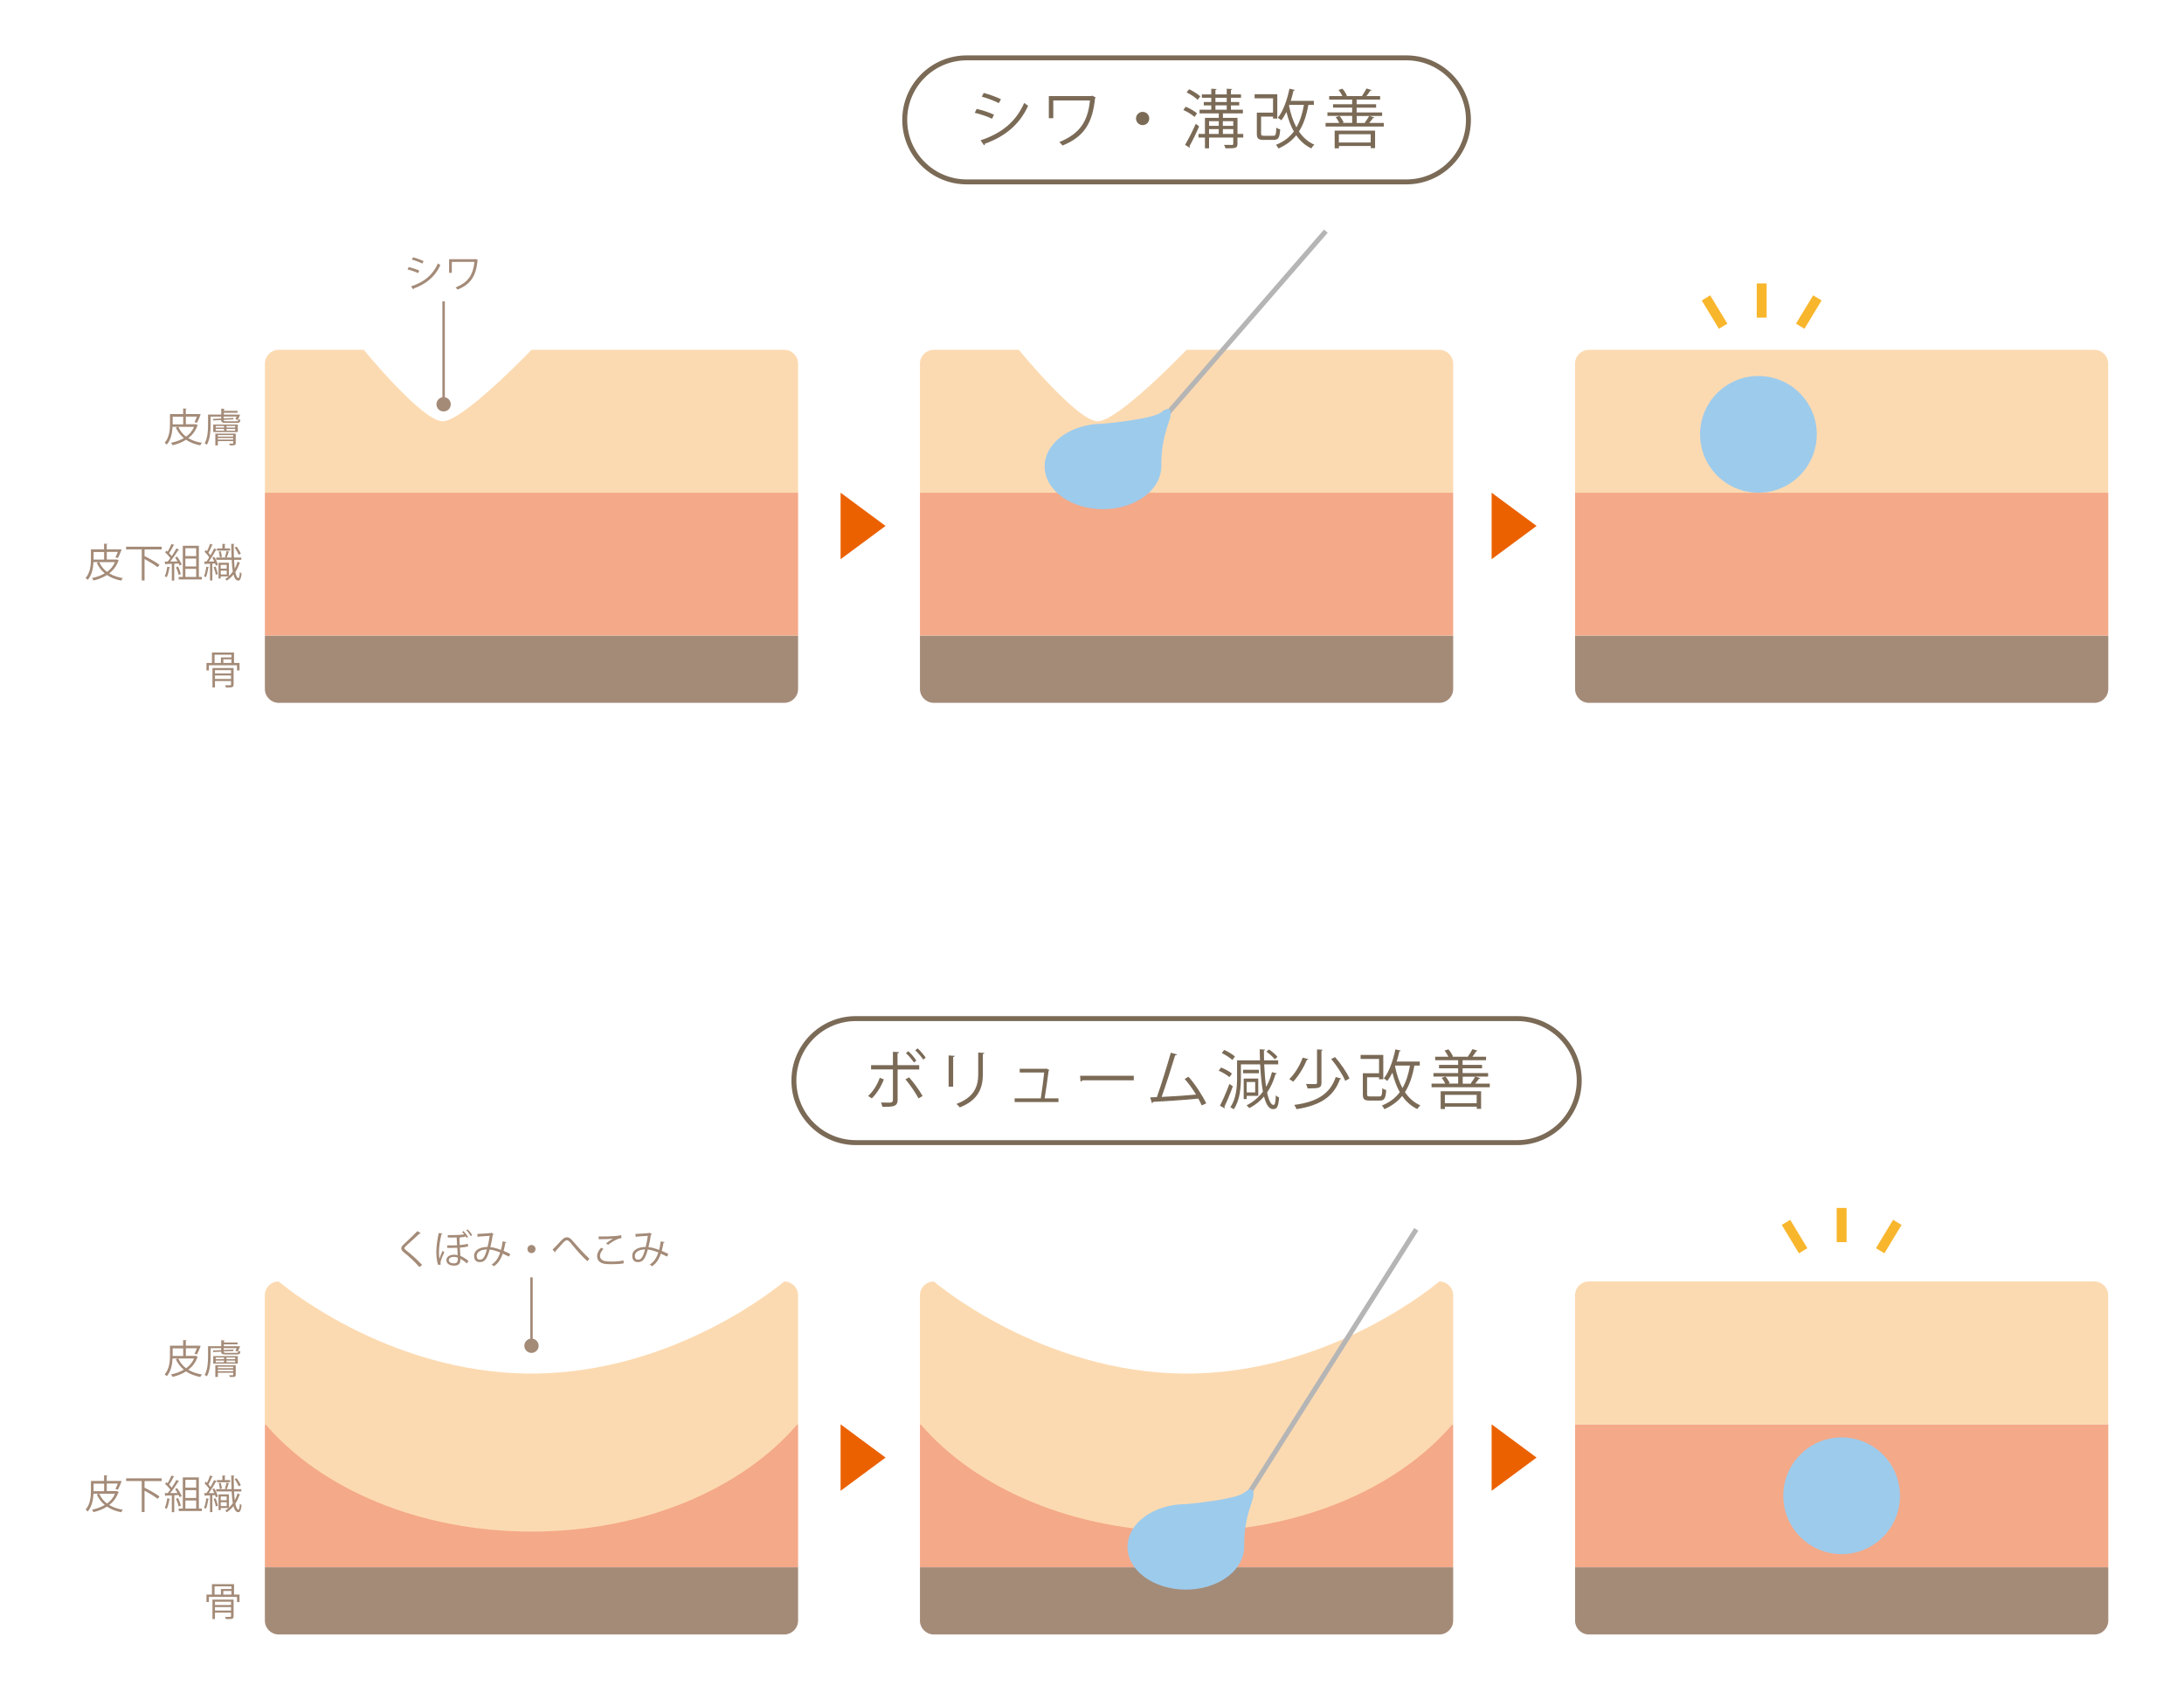 <?xml version="1.0" encoding="utf-8"?>
<!-- Generator: Adobe Illustrator 25.1.0, SVG Export Plug-In . SVG Version: 6.00 Build 0)  -->
<svg version="1.1" id="レイヤー_1" xmlns="http://www.w3.org/2000/svg" xmlns:xlink="http://www.w3.org/1999/xlink" x="0px"
	 y="0px" viewBox="0 0 441.95 342.41" style="enable-background:new 0 0 441.95 342.41;" xml:space="preserve">
<style type="text/css">
	.st0{fill:#A48B78;}
	.st1{fill:#F4A988;}
	.st2{fill:#FCDAB1;}
	.st3{fill:#EB6100;}
	.st4{fill:#9DCBEC;}
	.st5{fill:none;stroke:#B5B5B6;stroke-miterlimit:10;}
	.st6{fill:none;stroke:#F8B62D;stroke-width:2;stroke-miterlimit:10;}
	.st7{fill:none;stroke:#A48B78;stroke-width:0.5;stroke-miterlimit:10;}
	.st8{fill:#7A6A56;}
	.st9{fill:none;stroke:#7A6A56;stroke-miterlimit:10;}
</style>
<g>
	<path class="st0" d="M39.67,85.86l0.38,0.2c-0.02,0.05-0.06,0.08-0.1,0.09c-0.39,1.07-1.03,1.89-1.84,2.52
		c0.77,0.46,1.69,0.78,2.75,0.96c-0.12,0.13-0.26,0.35-0.34,0.5c-1.12-0.22-2.08-0.59-2.87-1.13c-0.81,0.52-1.74,0.88-2.73,1.11
		c-0.06-0.14-0.21-0.38-0.31-0.49c0.94-0.2,1.83-0.51,2.59-0.96c-0.69-0.57-1.23-1.27-1.62-2.13l0.44-0.15h-1.1
		c-0.06,1.17-0.3,2.6-1.17,3.6c-0.09-0.11-0.3-0.3-0.43-0.37c0.97-1.11,1.08-2.68,1.08-3.84v-1.97h2.66v-1.14l0.71,0.05
		c-0.01,0.06-0.06,0.1-0.17,0.11v0.98h2.66l0.34,0.03l-0.02,0.1c-0.21,0.55-0.48,1.22-0.74,1.64l-0.48-0.15
		c0.15-0.28,0.33-0.7,0.48-1.1h-2.23v1.54h1.96L39.67,85.86z M34.94,84.34v1.54h2.13v-1.54H34.94z M36.08,86.39
		c0.35,0.79,0.88,1.46,1.58,1.98c0.69-0.5,1.25-1.15,1.61-1.98H36.08z"/>
	<path class="st0" d="M45.27,84.97c0,0.22,0.01,0.29,0.6,0.29h1.94c0.33,0,0.39-0.05,0.42-0.42c0.11,0.06,0.28,0.1,0.42,0.12
		c-0.05,0.5-0.22,0.63-0.78,0.63h-2.01c-0.9,0-1.1-0.1-1.1-0.58l-1.63,0.08l-0.02-0.31l1.65-0.08v-0.39h-2.14v1.72
		c0,1.16-0.1,2.84-0.75,3.97c-0.1-0.09-0.33-0.22-0.46-0.27c0.62-1.09,0.69-2.61,0.69-3.7V83.9h2.67v-1.21l0.7,0.05
		c-0.01,0.06-0.06,0.1-0.16,0.11v0.3h2.76v0.38H45.3v0.37h2.96l0.31,0.02c-0.01,0.02-0.02,0.06-0.02,0.09
		c-0.12,0.33-0.3,0.73-0.46,0.98l-0.46-0.15c0.08-0.14,0.18-0.34,0.26-0.54h-2.62v0.37l1.96-0.1l0.02,0.3L45.27,84.97z M43.15,87.44
		v-1.53h4.97v1.53H43.15z M47.7,87.75v1.92c0,0.46-0.21,0.47-1.18,0.47c-0.03-0.12-0.1-0.26-0.15-0.37c0.33,0.01,0.61,0.01,0.7,0.01
		c0.09-0.01,0.12-0.03,0.12-0.11v-0.4h-3.1v0.86h-0.52v-2.38H47.7z M43.65,86.2v0.33h1.69V86.2H43.65z M43.65,86.81v0.34h1.69v-0.34
		H43.65z M47.18,88.05h-3.1v0.31h3.1V88.05z M44.08,88.96h3.1v-0.31h-3.1V88.96z M47.59,86.53V86.2h-1.76v0.33H47.59z M47.59,87.15
		v-0.34h-1.76v0.34H47.59z"/>
</g>
<g>
	<path class="st0" d="M23.67,113.23l0.38,0.2c-0.02,0.05-0.06,0.08-0.1,0.09c-0.39,1.07-1.03,1.89-1.84,2.52
		c0.77,0.46,1.69,0.78,2.75,0.96c-0.12,0.13-0.26,0.35-0.34,0.5c-1.12-0.22-2.08-0.59-2.87-1.13c-0.81,0.52-1.74,0.88-2.73,1.11
		c-0.06-0.14-0.21-0.38-0.31-0.49c0.94-0.2,1.83-0.51,2.59-0.96c-0.69-0.57-1.23-1.27-1.62-2.13l0.44-0.15h-1.1
		c-0.06,1.17-0.3,2.6-1.17,3.6c-0.09-0.11-0.3-0.3-0.43-0.37c0.97-1.11,1.08-2.68,1.08-3.84v-1.97h2.66v-1.14l0.71,0.05
		c-0.01,0.06-0.06,0.1-0.17,0.11v0.98h2.66l0.34,0.03l-0.02,0.1c-0.21,0.55-0.48,1.22-0.74,1.64l-0.48-0.15
		c0.15-0.28,0.33-0.7,0.48-1.1h-2.23v1.54h1.96L23.67,113.23z M18.94,111.71v1.54h2.13v-1.54H18.94z M20.08,113.76
		c0.35,0.79,0.88,1.46,1.58,1.98c0.69-0.5,1.25-1.15,1.61-1.98H20.08z"/>
	<path class="st0" d="M32.73,111.2h-3.39l-0.09,0.02v1.39l0.04-0.05c1.02,0.5,2.33,1.24,2.99,1.75l-0.38,0.48
		c-0.58-0.46-1.69-1.14-2.65-1.66v4.34h-0.57v-6.29h-3.16v-0.54h7.2V111.2z"/>
	<path class="st0" d="M36.34,114.46c-0.05-0.13-0.11-0.27-0.18-0.43l-0.9,0.05v3.42h-0.49v-3.4c-0.46,0.02-0.87,0.04-1.2,0.05
		c-0.01,0.06-0.06,0.09-0.11,0.1l-0.14-0.6h0.61c0.18-0.21,0.36-0.45,0.54-0.7c-0.24-0.36-0.68-0.83-1.06-1.17l0.27-0.35
		c0.08,0.06,0.16,0.14,0.24,0.22c0.28-0.47,0.61-1.12,0.79-1.58l0.58,0.25c-0.03,0.05-0.08,0.06-0.17,0.06
		c-0.22,0.46-0.58,1.12-0.9,1.57c0.21,0.21,0.39,0.42,0.53,0.6c0.36-0.54,0.7-1.1,0.95-1.57l0.57,0.27
		c-0.02,0.04-0.09,0.06-0.18,0.06c-0.42,0.69-1.07,1.63-1.65,2.33l1.5-0.02c-0.16-0.27-0.34-0.55-0.51-0.79l0.4-0.19
		c0.38,0.5,0.78,1.17,0.94,1.61L36.34,114.46z M34.43,114.82c-0.02,0.05-0.06,0.08-0.15,0.08c-0.11,0.68-0.3,1.45-0.54,1.92
		c-0.1-0.07-0.28-0.15-0.4-0.21c0.23-0.45,0.41-1.21,0.51-1.94L34.43,114.82z M36.04,114.65c0.24,0.49,0.46,1.12,0.55,1.54
		c-0.1,0.04-0.19,0.07-0.45,0.16c-0.07-0.42-0.29-1.07-0.52-1.56L36.04,114.65z M40.24,116.76h0.61v0.5h-4.69v-0.5h0.83v-6.31h3.25
		V116.76z M39.7,110.95h-2.19v1.59h2.19V110.95z M39.7,114.63v-1.59h-2.19v1.59H39.7z M37.51,115.12v1.64h2.19v-1.64H37.51z"/>
	<path class="st0" d="M42.3,114.82c-0.02,0.05-0.06,0.08-0.15,0.08c-0.1,0.67-0.26,1.44-0.49,1.91c-0.09-0.06-0.26-0.14-0.38-0.19
		c0.22-0.45,0.37-1.21,0.46-1.94L42.3,114.82z M43.88,111.24c-0.02,0.04-0.09,0.07-0.18,0.07c-0.36,0.68-0.94,1.62-1.44,2.33
		l1.1-0.02c-0.11-0.27-0.26-0.54-0.39-0.78c0.23-0.09,0.32-0.13,0.4-0.15c0.31,0.51,0.62,1.19,0.73,1.62l-0.43,0.18
		c-0.03-0.14-0.08-0.29-0.14-0.46l-0.56,0.03v3.42H42.5v-3.4c-0.35,0.02-0.67,0.04-0.93,0.05c-0.01,0.06-0.06,0.09-0.11,0.1
		l-0.14-0.6h0.47c0.18-0.24,0.37-0.53,0.55-0.83c-0.22-0.36-0.61-0.81-0.95-1.14l0.26-0.35l0.24,0.24c0.23-0.46,0.48-1.06,0.62-1.5
		l0.58,0.22c-0.02,0.05-0.09,0.07-0.18,0.07c-0.18,0.45-0.47,1.08-0.73,1.53c0.16,0.18,0.3,0.36,0.42,0.52
		c0.28-0.49,0.54-0.99,0.73-1.41L43.88,111.24z M43.66,116.32c-0.05-0.42-0.23-1.05-0.43-1.54l0.39-0.11
		c0.21,0.48,0.4,1.11,0.46,1.53L43.66,116.32z M47.37,113.31c0.02,0.66,0.07,1.25,0.14,1.77c0.23-0.42,0.42-0.9,0.57-1.41l0.53,0.27
		c-0.02,0.04-0.06,0.06-0.15,0.06c-0.2,0.65-0.49,1.25-0.84,1.78c0.14,0.7,0.37,1.22,0.63,1.22c0.13,0,0.24-0.54,0.3-1.21
		c0.1,0.1,0.25,0.21,0.34,0.27c-0.1,0.96-0.3,1.44-0.67,1.44c-0.04,0-0.08,0-0.13-0.02c-0.39-0.08-0.66-0.52-0.85-1.21
		c-0.4,0.5-0.86,0.91-1.35,1.23c-0.07-0.1-0.21-0.24-0.32-0.31c0.24-0.15,0.48-0.34,0.7-0.54h-1.61v0.43h-0.44v-3.2h2.11v2.7
		c0.28-0.26,0.54-0.57,0.78-0.9c-0.12-0.66-0.19-1.48-0.23-2.39h-3.13v-0.46h3.1c-0.03-0.86-0.05-1.8-0.06-2.77l0.66,0.03
		c0,0.06-0.05,0.1-0.16,0.12c0,0.92,0.02,1.81,0.04,2.62h1.5v0.46H47.37z M46.56,111v0.43h-2.65V111H45v-0.94l0.65,0.05
		c-0.01,0.05-0.05,0.09-0.15,0.1V111H46.56z M44.64,111.54c0.14,0.36,0.25,0.85,0.26,1.16l-0.41,0.1c-0.02-0.31-0.1-0.79-0.24-1.17
		L44.64,111.54z M45.87,114.32h-1.21v0.75h1.21V114.32z M44.67,116.26h1.21v-0.78h-1.21V116.26z M46.41,111.68
		c-0.02,0.05-0.07,0.07-0.16,0.07c-0.08,0.31-0.25,0.81-0.38,1.1c-0.08-0.02-0.28-0.1-0.36-0.12c0.13-0.33,0.27-0.87,0.34-1.23
		L46.41,111.68z M47.9,110.63c0.32,0.45,0.68,1.04,0.83,1.42l-0.43,0.21c-0.16-0.39-0.5-1.01-0.81-1.46L47.9,110.63z"/>
</g>
<g>
	<path class="st0" d="M47.37,134.17h1.1v1.51h-0.51v-1.04h-5.69v1.04h-0.49v-1.51h1.11v-2.11h4.47V134.17z M47.27,135.19v3.36
		c0,0.29-0.07,0.43-0.3,0.51c-0.23,0.07-0.63,0.08-1.26,0.08c-0.02-0.14-0.1-0.33-0.17-0.46c0.25,0.01,0.47,0.01,0.66,0.01
		c0.5,0,0.55,0,0.55-0.15v-0.71H43.5v1.3h-0.51v-3.94H47.27z M43.42,132.5v1.67h1.29v-1.13h2.12v-0.54H43.42z M46.75,135.63H43.5
		v0.66h3.25V135.63z M43.5,137.4h3.25v-0.7H43.5V137.4z M46.83,134.17v-0.74h-1.64v0.74H46.83z"/>
</g>
<g>
	<path class="st0" d="M39.67,274.4l0.38,0.2c-0.02,0.05-0.06,0.08-0.1,0.09c-0.39,1.07-1.03,1.89-1.84,2.52
		c0.77,0.46,1.69,0.78,2.75,0.96c-0.12,0.13-0.26,0.35-0.34,0.5c-1.12-0.22-2.08-0.59-2.87-1.13c-0.81,0.52-1.74,0.88-2.73,1.11
		c-0.06-0.14-0.21-0.38-0.31-0.49c0.94-0.2,1.83-0.51,2.59-0.96c-0.69-0.57-1.23-1.27-1.62-2.13l0.44-0.15h-1.1
		c-0.06,1.17-0.3,2.6-1.17,3.6c-0.09-0.11-0.3-0.3-0.43-0.37c0.97-1.11,1.08-2.68,1.08-3.84v-1.97h2.66v-1.14l0.71,0.05
		c-0.01,0.06-0.06,0.1-0.17,0.11v0.98h2.66l0.34,0.03l-0.02,0.1c-0.21,0.55-0.48,1.22-0.74,1.64l-0.48-0.15
		c0.15-0.28,0.33-0.7,0.48-1.1h-2.23v1.54h1.96L39.67,274.4z M34.94,272.88v1.54h2.13v-1.54H34.94z M36.08,274.93
		c0.35,0.79,0.88,1.46,1.58,1.98c0.69-0.5,1.25-1.15,1.61-1.98H36.08z"/>
	<path class="st0" d="M45.27,273.5c0,0.22,0.01,0.29,0.6,0.29h1.94c0.33,0,0.39-0.05,0.42-0.42c0.11,0.06,0.28,0.1,0.42,0.12
		c-0.05,0.5-0.22,0.63-0.78,0.63h-2.01c-0.9,0-1.1-0.1-1.1-0.58l-1.63,0.08l-0.02-0.31l1.65-0.08v-0.39h-2.14v1.72
		c0,1.16-0.1,2.84-0.75,3.97c-0.1-0.09-0.33-0.22-0.46-0.27c0.62-1.09,0.69-2.61,0.69-3.7v-2.12h2.67v-1.21l0.7,0.05
		c-0.01,0.06-0.06,0.1-0.16,0.11v0.3h2.76v0.38H45.3v0.37h2.96l0.31,0.02c-0.01,0.02-0.02,0.06-0.02,0.09
		c-0.12,0.33-0.3,0.73-0.46,0.98l-0.46-0.15c0.08-0.14,0.18-0.34,0.26-0.54h-2.62v0.37l1.96-0.1l0.02,0.3L45.27,273.5z
		 M43.15,275.97v-1.53h4.97v1.53H43.15z M47.7,276.29v1.92c0,0.46-0.21,0.47-1.18,0.47c-0.03-0.12-0.1-0.26-0.15-0.37
		c0.33,0.01,0.61,0.01,0.7,0.01c0.09-0.01,0.12-0.03,0.12-0.11v-0.4h-3.1v0.86h-0.52v-2.38H47.7z M43.65,274.73v0.33h1.69v-0.33
		H43.65z M43.65,275.35v0.34h1.69v-0.34H43.65z M47.18,276.59h-3.1v0.31h3.1V276.59z M44.08,277.5h3.1v-0.31h-3.1V277.5z
		 M47.59,275.06v-0.33h-1.76v0.33H47.59z M47.59,275.69v-0.34h-1.76v0.34H47.59z"/>
</g>
<g>
	<path class="st0" d="M23.67,301.77l0.38,0.2c-0.02,0.05-0.06,0.08-0.1,0.09c-0.39,1.07-1.03,1.89-1.84,2.52
		c0.77,0.46,1.69,0.78,2.75,0.96c-0.12,0.13-0.26,0.35-0.34,0.5c-1.12-0.22-2.08-0.59-2.87-1.13c-0.81,0.52-1.74,0.88-2.73,1.11
		c-0.06-0.14-0.21-0.38-0.31-0.49c0.94-0.2,1.83-0.51,2.59-0.96c-0.69-0.57-1.23-1.27-1.62-2.13l0.44-0.15h-1.1
		c-0.06,1.17-0.3,2.6-1.17,3.6c-0.09-0.11-0.3-0.3-0.43-0.37c0.97-1.11,1.08-2.68,1.08-3.84v-1.97h2.66v-1.14l0.71,0.05
		c-0.01,0.06-0.06,0.1-0.17,0.11v0.98h2.66l0.34,0.03l-0.02,0.1c-0.21,0.55-0.48,1.22-0.74,1.64l-0.48-0.15
		c0.15-0.28,0.33-0.7,0.48-1.1h-2.23v1.54h1.96L23.67,301.77z M18.94,300.25v1.54h2.13v-1.54H18.94z M20.08,302.3
		c0.35,0.79,0.88,1.46,1.58,1.98c0.69-0.5,1.25-1.15,1.61-1.98H20.08z"/>
	<path class="st0" d="M32.73,299.74h-3.39l-0.09,0.02v1.39l0.04-0.05c1.02,0.5,2.33,1.24,2.99,1.75l-0.38,0.48
		c-0.58-0.46-1.69-1.14-2.65-1.66v4.34h-0.57v-6.29h-3.16v-0.54h7.2V299.74z"/>
	<path class="st0" d="M36.34,302.99c-0.05-0.13-0.11-0.27-0.18-0.43l-0.9,0.05v3.42h-0.49v-3.4c-0.46,0.02-0.87,0.04-1.2,0.05
		c-0.01,0.06-0.06,0.09-0.11,0.1l-0.14-0.6h0.61c0.18-0.21,0.36-0.45,0.54-0.7c-0.24-0.36-0.68-0.83-1.06-1.17l0.27-0.35
		c0.08,0.06,0.16,0.14,0.24,0.22c0.28-0.47,0.61-1.12,0.79-1.58l0.58,0.25c-0.03,0.05-0.08,0.06-0.17,0.06
		c-0.22,0.46-0.58,1.12-0.9,1.57c0.21,0.21,0.39,0.42,0.53,0.6c0.36-0.54,0.7-1.1,0.95-1.57l0.57,0.27
		c-0.02,0.04-0.09,0.06-0.18,0.06c-0.42,0.69-1.07,1.63-1.65,2.33l1.5-0.02c-0.16-0.27-0.34-0.55-0.51-0.79l0.4-0.19
		c0.38,0.5,0.78,1.17,0.94,1.61L36.34,302.99z M34.43,303.36c-0.02,0.05-0.06,0.08-0.15,0.08c-0.11,0.68-0.3,1.45-0.54,1.92
		c-0.1-0.07-0.28-0.15-0.4-0.21c0.23-0.45,0.41-1.21,0.51-1.94L34.43,303.36z M36.04,303.18c0.24,0.49,0.46,1.12,0.55,1.54
		c-0.1,0.04-0.19,0.07-0.45,0.16c-0.07-0.42-0.29-1.07-0.52-1.56L36.04,303.18z M40.24,305.3h0.61v0.5h-4.69v-0.5h0.83v-6.31h3.25
		V305.3z M39.7,299.48h-2.19v1.59h2.19V299.48z M39.7,303.16v-1.59h-2.19v1.59H39.7z M37.51,303.66v1.64h2.19v-1.64H37.51z"/>
	<path class="st0" d="M42.3,303.35c-0.02,0.05-0.06,0.08-0.15,0.08c-0.1,0.67-0.26,1.44-0.49,1.91c-0.09-0.06-0.26-0.14-0.38-0.19
		c0.22-0.45,0.37-1.21,0.46-1.94L42.3,303.35z M43.88,299.78c-0.02,0.04-0.09,0.07-0.18,0.07c-0.36,0.68-0.94,1.62-1.44,2.33
		l1.1-0.02c-0.11-0.27-0.26-0.54-0.39-0.78c0.23-0.09,0.32-0.13,0.4-0.15c0.31,0.51,0.62,1.19,0.73,1.62l-0.43,0.18
		c-0.03-0.14-0.08-0.29-0.14-0.46l-0.56,0.03v3.42H42.5v-3.4c-0.35,0.02-0.67,0.04-0.93,0.05c-0.01,0.06-0.06,0.09-0.11,0.1
		l-0.14-0.6h0.47c0.18-0.24,0.37-0.53,0.55-0.83c-0.22-0.36-0.61-0.81-0.95-1.14l0.26-0.35l0.24,0.24c0.23-0.46,0.48-1.06,0.62-1.5
		l0.58,0.22c-0.02,0.05-0.09,0.07-0.18,0.07c-0.18,0.45-0.47,1.08-0.73,1.53c0.16,0.18,0.3,0.36,0.42,0.52
		c0.28-0.49,0.54-0.99,0.73-1.41L43.88,299.78z M43.66,304.86c-0.05-0.42-0.23-1.05-0.43-1.54l0.39-0.11
		c0.21,0.48,0.4,1.11,0.46,1.53L43.66,304.86z M47.37,301.85c0.02,0.66,0.07,1.25,0.14,1.77c0.23-0.42,0.42-0.9,0.57-1.41l0.53,0.27
		c-0.02,0.04-0.06,0.06-0.15,0.06c-0.2,0.65-0.49,1.25-0.84,1.78c0.14,0.7,0.37,1.22,0.63,1.22c0.13,0,0.24-0.54,0.3-1.21
		c0.1,0.1,0.25,0.21,0.34,0.27c-0.1,0.96-0.3,1.44-0.67,1.44c-0.04,0-0.08,0-0.13-0.02c-0.39-0.08-0.66-0.52-0.85-1.21
		c-0.4,0.5-0.86,0.91-1.35,1.23c-0.07-0.1-0.21-0.24-0.32-0.31c0.24-0.15,0.48-0.34,0.7-0.54h-1.61v0.43h-0.44v-3.2h2.11v2.7
		c0.28-0.26,0.54-0.57,0.78-0.9c-0.12-0.66-0.19-1.48-0.23-2.39h-3.13v-0.46h3.1c-0.03-0.86-0.05-1.8-0.06-2.77l0.66,0.03
		c0,0.06-0.05,0.1-0.16,0.12c0,0.92,0.02,1.81,0.04,2.62h1.5v0.46H47.37z M46.56,299.54v0.43h-2.65v-0.43H45v-0.94l0.65,0.05
		c-0.01,0.05-0.05,0.09-0.15,0.1v0.79H46.56z M44.64,300.07c0.14,0.36,0.25,0.85,0.26,1.16l-0.41,0.1c-0.02-0.31-0.1-0.79-0.24-1.17
		L44.64,300.07z M45.87,302.86h-1.21v0.75h1.21V302.86z M44.67,304.79h1.21v-0.78h-1.21V304.79z M46.41,300.22
		c-0.02,0.05-0.07,0.07-0.16,0.07c-0.08,0.31-0.25,0.81-0.38,1.1c-0.08-0.02-0.28-0.1-0.36-0.12c0.13-0.33,0.27-0.87,0.34-1.23
		L46.41,300.22z M47.9,299.16c0.32,0.45,0.68,1.04,0.83,1.42l-0.43,0.21c-0.16-0.39-0.5-1.01-0.81-1.46L47.9,299.16z"/>
</g>
<g>
	<path class="st0" d="M47.37,322.71h1.1v1.51h-0.51v-1.04h-5.69v1.04h-0.49v-1.51h1.11v-2.11h4.47V322.71z M47.27,323.72v3.36
		c0,0.29-0.07,0.43-0.3,0.51c-0.23,0.07-0.63,0.08-1.26,0.08c-0.02-0.14-0.1-0.33-0.17-0.46c0.25,0.01,0.47,0.01,0.66,0.01
		c0.5,0,0.55,0,0.55-0.15v-0.71H43.5v1.3h-0.51v-3.94H47.27z M43.42,321.04v1.67h1.29v-1.13h2.12v-0.54H43.42z M46.75,324.16H43.5
		v0.66h3.25V324.16z M43.5,325.94h3.25v-0.7H43.5V325.94z M46.83,322.71v-0.74h-1.64v0.74H46.83z"/>
</g>
<g>
	<g>
		<path class="st0" d="M158.69,142.24H56.4c-1.55,0-2.8-1.25-2.8-2.8v-10.81h107.9v10.81C161.5,140.99,160.24,142.24,158.69,142.24z
			"/>
		<rect x="53.6" y="99.71" class="st1" width="107.9" height="28.91"/>
		<path class="st2" d="M161.5,99.71H53.6V73.6c0-1.55,1.25-2.8,2.8-2.8h17.22c0,0,11.81,14.46,15.95,14.46
			c4.14,0,17.98-14.46,17.98-14.46h51.15c1.55,0,2.8,1.25,2.8,2.8V99.71z"/>
	</g>
	<g>
		<path class="st0" d="M291.26,142.24H188.96c-1.55,0-2.8-1.25-2.8-2.8v-10.81h107.9v10.81
			C294.06,140.99,292.8,142.24,291.26,142.24z"/>
		<rect x="186.16" y="99.71" class="st1" width="107.9" height="28.91"/>
		<path class="st2" d="M294.06,99.71h-107.9V73.6c0-1.55,1.25-2.8,2.8-2.8h17.22c0,0,11.81,14.46,15.95,14.46
			s17.98-14.46,17.98-14.46h51.15c1.55,0,2.8,1.25,2.8,2.8V99.71z"/>
	</g>
	<path class="st0" d="M423.82,142.24H321.53c-1.55,0-2.8-1.25-2.8-2.8v-10.81h107.9v10.81
		C426.62,140.99,425.37,142.24,423.82,142.24z"/>
	<rect x="318.73" y="99.71" class="st1" width="107.9" height="28.91"/>
	<path class="st2" d="M426.62,99.71h-107.9V73.6c0-1.55,1.25-2.8,2.8-2.8h102.29c1.55,0,2.8,1.25,2.8,2.8V99.71z"/>
	<polygon class="st3" points="179.2,106.44 170.1,99.71 170.1,113.17 	"/>
	<polygon class="st3" points="310.94,106.44 301.84,99.71 301.84,113.17 	"/>
	<circle class="st4" cx="355.83" cy="87.9" r="11.81"/>
	<line class="st5" x1="234.9" y1="85.26" x2="268.3" y2="46.78"/>
	<path class="st4" d="M235.01,83.42c-1.76,1.45-11.81,2.33-11.81,2.33c-6.52,0-11.81,3.87-11.81,8.65c0,4.78,5.29,8.65,11.81,8.65
		c6.26,0,11.36-3.56,11.77-8.07c0.03-0.18,0.04-0.36,0.04-0.58c-0.1-5.31,1.4-8.37,1.76-9.81
		C237.13,83.14,236.77,81.97,235.01,83.42z"/>
	<g>
		<line class="st6" x1="356.49" y1="64.28" x2="356.49" y2="57.36"/>
		<line class="st6" x1="364.29" y1="66.02" x2="367.76" y2="60.29"/>
		<line class="st6" x1="348.69" y1="66.02" x2="345.22" y2="60.29"/>
	</g>
	<g>
		<g>
			<path class="st0" d="M82.7,54.05c0.72,0.16,1.62,0.46,2.15,0.72l-0.24,0.5c-0.53-0.26-1.45-0.58-2.15-0.74L82.7,54.05z
				 M83.18,57.96c2.6-0.87,4.37-2.25,5.44-4.65c0.12,0.1,0.37,0.27,0.49,0.35c-1.07,2.37-2.93,3.85-5.38,4.72
				c0.02,0.07-0.02,0.17-0.1,0.2L83.18,57.96z M83.58,52.07c0.72,0.19,1.6,0.51,2.14,0.78l-0.26,0.49c-0.57-0.29-1.4-0.61-2.12-0.81
				L83.58,52.07z"/>
			<path class="st0" d="M96.74,52.65c-0.02,0.03-0.06,0.06-0.1,0.08c-0.31,3.13-1.38,4.8-4.05,5.88c-0.1-0.14-0.26-0.31-0.4-0.43
				c2.55-1.04,3.55-2.56,3.81-5.18h-4.57v2.21h-0.55v-2.75h5.3l0.09-0.06L96.74,52.65z"/>
		</g>
		<line class="st7" x1="89.77" y1="60.98" x2="89.77" y2="81.82"/>
		<circle class="st0" cx="89.77" cy="81.82" r="1.45"/>
	</g>
</g>
<g>
	<path class="st0" d="M423.82,330.78H321.53c-1.55,0-2.8-1.25-2.8-2.8v-10.81h107.9v10.81
		C426.62,329.52,425.37,330.78,423.82,330.78z"/>
	<rect x="318.73" y="288.25" class="st1" width="107.9" height="28.91"/>
	<path class="st2" d="M426.62,288.25h-107.9v-26.11c0-1.55,1.25-2.8,2.8-2.8h102.29c1.55,0,2.8,1.25,2.8,2.8V288.25z"/>
	<polygon class="st3" points="179.2,294.98 170.1,288.25 170.1,301.71 	"/>
	<polygon class="st3" points="310.94,294.98 301.84,288.25 301.84,301.71 	"/>
	<circle class="st4" cx="372.67" cy="302.71" r="11.81"/>
	<g>
		<line class="st6" x1="372.67" y1="251.38" x2="372.67" y2="244.46"/>
		<line class="st6" x1="380.47" y1="253.12" x2="383.94" y2="247.38"/>
		<line class="st6" x1="364.88" y1="253.12" x2="361.41" y2="247.38"/>
	</g>
	<g>
		<g>
			<path class="st0" d="M84.87,256.43c-0.81-0.94-2.06-2.13-3.13-2.97c-0.4-0.32-0.54-0.54-0.54-0.83c0-0.23,0.13-0.46,0.42-0.73
				c0.73-0.67,2.09-1.97,2.86-2.75l0.68,0.45c-0.02,0.02-0.07,0.08-0.18,0.08c-0.03,0-0.06-0.01-0.1-0.02
				c-0.8,0.77-2.05,1.85-2.7,2.47c-0.19,0.18-0.34,0.34-0.34,0.47c0,0.14,0.14,0.3,0.42,0.5c1.06,0.82,2.18,1.85,3.16,2.9
				L84.87,256.43z"/>
			<path class="st0" d="M89.55,249.67c-0.02,0.07-0.1,0.13-0.22,0.13c-0.28,1.08-0.5,2.6-0.5,3.5c0,0.59,0.03,1.16,0.09,1.46
				c0.1-0.34,0.42-1.13,0.64-1.64l0.35,0.33c-0.28,0.58-0.77,1.65-0.77,2.12c0,0.1,0.02,0.21,0.06,0.34l-0.53,0.11
				c-0.25-0.63-0.38-1.69-0.38-2.71c0-1.04,0.21-2.48,0.49-3.78L89.55,249.67z M93.12,250.46c-0.02,0.05-0.08,0.08-0.14,0.08
				c-0.01,0.3,0.02,0.7,0.06,1.44c0.59-0.05,1.21-0.14,1.62-0.26l0.06,0.53c-0.42,0.11-1.05,0.19-1.66,0.24
				c0.03,0.63,0.07,1.3,0.1,1.67c0.56,0.24,1.12,0.59,1.63,1.02l-0.3,0.5c-0.43-0.38-0.92-0.72-1.33-0.93
				c0.02,0.66-0.06,1.39-1.27,1.39c-0.89,0-1.56-0.39-1.56-1.11s0.72-1.11,1.57-1.11c0.23,0,0.47,0.04,0.72,0.1l-0.09-1.5
				c-0.62,0.04-1.96,0.02-2.04,0.02v-0.5h1.26c0.25,0,0.5,0,0.74-0.02c-0.03-0.59-0.06-1.17-0.08-1.59
				c-0.23,0.01-0.51,0.02-0.74,0.02h-1.06v-0.5h1.08c0.88,0,1.63-0.04,2.26-0.14c-0.14-0.17-0.29-0.34-0.44-0.48l0.26-0.2
				c0.38,0.37,0.74,0.82,0.94,1.18l-0.29,0.21c-0.08-0.14-0.18-0.31-0.3-0.48l0.03,0.26c-0.37,0.06-0.82,0.1-1.17,0.12L93.12,250.46
				z M92.65,254.81c0-0.1,0-0.1-0.02-0.3c-0.26-0.1-0.51-0.15-0.74-0.15c-0.6,0-1.07,0.22-1.07,0.66c0,0.45,0.46,0.66,1.05,0.66
				C92.47,255.67,92.65,255.38,92.65,254.81z M95.25,250.17c-0.2-0.39-0.52-0.82-0.88-1.17l0.26-0.21c0.38,0.38,0.71,0.76,0.91,1.17
				L95.25,250.17z"/>
			<path class="st0" d="M102.49,251.38c-0.02,0.09-0.11,0.14-0.23,0.14c-0.09,0.55-0.22,1.14-0.35,1.63
				c0.43,0.18,0.89,0.39,1.34,0.62l-0.26,0.54c-0.43-0.22-0.85-0.42-1.26-0.6c-0.38,1.15-0.94,1.99-1.78,2.55
				c-0.11-0.11-0.31-0.25-0.46-0.34c0.84-0.55,1.36-1.3,1.73-2.45c-0.81-0.32-1.54-0.54-2.13-0.59c-0.55,2.02-1.05,2.54-2.01,2.54
				s-1.14-0.77-1.14-1.25c0-1.24,1.29-1.82,2.72-1.82c0.17-0.64,0.32-1.42,0.43-2.25c-0.38,0.03-1.65,0.12-2.26,0.16
				c-0.03,0.06-0.1,0.1-0.17,0.11l-0.07-0.65c0.69-0.02,2.17-0.12,2.65-0.17c0.09-0.01,0.12-0.05,0.18-0.09l0.5,0.3
				c-0.04,0.06-0.1,0.1-0.2,0.13c-0.13,0.89-0.32,1.81-0.5,2.5c0.62,0.05,1.35,0.26,2.15,0.57c0.14-0.48,0.26-1.1,0.34-1.74
				L102.49,251.38z M98.53,252.86c-1.15,0.02-2.07,0.47-2.07,1.32c0,0.45,0.22,0.75,0.59,0.75
				C97.63,254.93,98.02,254.73,98.53,252.86z"/>
			<path class="st0" d="M108.37,252.78c0,0.46-0.37,0.82-0.82,0.82c-0.46,0-0.82-0.37-0.82-0.82c0-0.46,0.37-0.82,0.82-0.82
				C108.02,251.95,108.37,252.34,108.37,252.78z"/>
			<path class="st0" d="M111.83,252.88c0.34-0.32,1.16-1.19,1.58-1.65c0.62-0.68,0.92-0.83,1.32-0.83c0.48,0,0.82,0.3,1.54,1.15
				c0.57,0.69,1.88,2.15,3.01,3.19l-0.42,0.5c-1.1-0.99-2.4-2.49-2.88-3.09c-0.68-0.83-0.93-1.15-1.26-1.15
				c-0.32,0-0.57,0.26-1.06,0.82c-0.27,0.31-0.92,1.02-1.26,1.41c0.01,0.1-0.02,0.18-0.09,0.22L111.83,252.88z"/>
			<path class="st0" d="M126.21,255.67c-0.7,0.13-1.63,0.18-2.43,0.18c-0.67,0-1.26-0.04-1.57-0.1c-0.97-0.22-1.38-0.82-1.38-1.53
				c0-0.62,0.34-1.23,0.82-1.71l0.46,0.24c-0.45,0.46-0.7,0.98-0.7,1.42c0,0.46,0.31,0.89,1,1.04c0.28,0.06,0.75,0.1,1.3,0.1
				c0.78,0,1.7-0.06,2.46-0.22L126.21,255.67z M122.62,251.63c0.42-0.32,0.98-0.71,1.42-0.93v-0.01c-0.61,0.07-2,0.1-2.89,0.1
				c0-0.15,0-0.42-0.01-0.56c0.18,0.01,3.25,0.06,4.56-0.26l0.06,0.59c-0.95,0.11-2.17,0.94-2.69,1.35L122.62,251.63z"/>
			<path class="st0" d="M134.49,251.38c-0.02,0.09-0.11,0.14-0.23,0.14c-0.09,0.55-0.22,1.14-0.35,1.63
				c0.43,0.18,0.89,0.39,1.34,0.62l-0.26,0.54c-0.43-0.22-0.85-0.42-1.26-0.6c-0.38,1.15-0.94,1.99-1.78,2.55
				c-0.11-0.11-0.31-0.25-0.46-0.34c0.84-0.55,1.36-1.3,1.73-2.45c-0.81-0.32-1.54-0.54-2.13-0.59c-0.55,2.02-1.05,2.54-2.01,2.54
				s-1.14-0.77-1.14-1.25c0-1.24,1.29-1.82,2.72-1.82c0.17-0.64,0.32-1.42,0.43-2.25c-0.38,0.03-1.65,0.12-2.26,0.16
				c-0.03,0.06-0.1,0.1-0.17,0.11l-0.07-0.65c0.69-0.02,2.17-0.12,2.65-0.17c0.09-0.01,0.12-0.05,0.18-0.09l0.5,0.3
				c-0.04,0.06-0.1,0.1-0.2,0.13c-0.13,0.89-0.32,1.81-0.5,2.5c0.62,0.05,1.35,0.26,2.15,0.57c0.14-0.48,0.26-1.1,0.34-1.74
				L134.49,251.38z M130.53,252.86c-1.15,0.02-2.07,0.47-2.07,1.32c0,0.45,0.22,0.75,0.59,0.75
				C129.63,254.93,130.02,254.73,130.53,252.86z"/>
		</g>
		<line class="st7" x1="107.55" y1="258.51" x2="107.55" y2="272.35"/>
		<circle class="st0" cx="107.55" cy="272.35" r="1.45"/>
	</g>
	<g>
		<path class="st0" d="M158.69,330.78H56.4c-1.55,0-2.8-1.25-2.8-2.8v-10.81h107.9v10.81C161.5,329.52,160.24,330.78,158.69,330.78z
			"/>
		<rect x="53.6" y="288.25" class="st1" width="107.9" height="28.91"/>
		<path class="st2" d="M158.69,259.34c0,0-21.69,18.64-51.15,18.64c-29.45,0-51.15-18.64-51.15-18.64c-1.55,0-2.8,1.25-2.8,2.8
			v26.11h0.14c11.16,13.03,31.08,21.71,53.81,21.71s42.66-8.68,53.81-21.71h0.14v-26.11C161.5,260.59,160.24,259.34,158.69,259.34z"
			/>
	</g>
	<g>
		<path class="st0" d="M291.26,330.78H188.96c-1.55,0-2.8-1.25-2.8-2.8v-10.81h107.9v10.81
			C294.06,329.52,292.8,330.78,291.26,330.78z"/>
		<rect x="186.16" y="288.25" class="st1" width="107.9" height="28.91"/>
		<path class="st2" d="M291.26,259.34c0,0-21.69,18.64-51.15,18.64c-29.45,0-51.15-18.64-51.15-18.64c-1.55,0-2.8,1.25-2.8,2.8
			v26.11h0.14c11.16,13.03,31.08,21.71,53.81,21.71s42.66-8.68,53.81-21.71h0.14v-26.11C294.06,260.59,292.8,259.34,291.26,259.34z"
			/>
	</g>
	<line class="st5" x1="251.67" y1="303.91" x2="286.59" y2="248.79"/>
	<path class="st4" d="M251.78,302.07c-1.76,1.45-11.81,2.33-11.81,2.33c-6.52,0-11.81,3.87-11.81,8.65c0,4.78,5.29,8.65,11.81,8.65
		c6.26,0,11.36-3.56,11.77-8.07c0.03-0.18,0.04-0.36,0.04-0.58c-0.1-5.31,1.4-8.37,1.76-9.81
		C253.9,301.79,253.54,300.62,251.78,302.07z"/>
</g>
<g>
	<g>
		<g>
			<path class="st8" d="M197.64,22.04c1.17,0.26,2.63,0.75,3.5,1.17l-0.39,0.82c-0.86-0.42-2.35-0.94-3.5-1.2L197.64,22.04z
				 M198.42,28.4c4.23-1.42,7.11-3.67,8.84-7.57c0.19,0.17,0.6,0.44,0.79,0.57c-1.74,3.86-4.77,6.27-8.75,7.68
				c0.03,0.12-0.04,0.27-0.16,0.33L198.42,28.4z M199.07,18.81c1.17,0.31,2.6,0.83,3.48,1.27l-0.43,0.79
				c-0.92-0.47-2.28-0.99-3.45-1.31L199.07,18.81z"/>
			<path class="st8" d="M221.76,19.75c-0.04,0.05-0.1,0.1-0.17,0.13c-0.51,5.08-2.24,7.81-6.58,9.57c-0.17-0.22-0.43-0.51-0.65-0.7
				c4.15-1.69,5.77-4.16,6.2-8.42h-7.42v3.59h-0.9v-4.47h8.62l0.14-0.1L221.76,19.75z"/>
			<path class="st8" d="M232.56,23.98c0,0.74-0.6,1.34-1.34,1.34s-1.34-0.6-1.34-1.34c0-0.74,0.6-1.34,1.34-1.34
				C231.99,22.64,232.56,23.26,232.56,23.98z"/>
			<path class="st8" d="M239.94,21.6c0.81,0.34,1.79,0.9,2.29,1.34l-0.51,0.72c-0.47-0.44-1.44-1.04-2.26-1.4L239.94,21.6z
				 M239.81,29.31c0.62-1.03,1.51-2.77,2.16-4.26l0.68,0.53c-0.58,1.38-1.38,3-1.95,4c0.05,0.07,0.07,0.13,0.07,0.18
				c0,0.05-0.01,0.1-0.04,0.14L239.81,29.31z M240.63,18.06c0.79,0.38,1.78,0.98,2.25,1.44c-0.29,0.38-0.4,0.55-0.52,0.7
				c-0.47-0.47-1.43-1.11-2.24-1.51L240.63,18.06z M251.58,27.11v0.73h-1.17v1.26c0,0.92-0.42,0.92-2.42,0.92
				c-0.05-0.21-0.18-0.51-0.3-0.7c0.74,0.01,1.43,0.01,1.62,0.01c0.18-0.01,0.25-0.05,0.25-0.23v-1.26h-4.9v2.18h-0.83v-2.18h-1.3
				v-0.73h1.3v-3.26h2.8v-0.9h-3.89v-0.74h2.37v-0.88h-1.52v-0.68h1.52v-0.86h-1.91V19.1h1.91v-1.14l1.09,0.06
				c-0.01,0.09-0.08,0.16-0.25,0.18v0.9h2.29v-1.14l1.11,0.06c-0.01,0.09-0.08,0.16-0.26,0.18v0.9h2.04v0.69h-2.04v0.86h1.68v0.68
				h-1.68v0.88h2.42v0.74h-4.04v0.9h2.95v3.26H251.58z M246.63,24.53h-1.96v0.94h1.96V24.53z M244.66,26.13v0.98h1.96v-0.98H244.66z
				 M245.95,19.79v0.86h2.29v-0.86H245.95z M245.95,21.32v0.88h2.29v-0.88H245.95z M249.56,24.53h-2.11v0.94h2.11V24.53z
				 M247.46,27.11h2.11v-0.98h-2.11V27.11z"/>
			<path class="st8" d="M255.19,27.02c0,0.39,0.09,0.46,0.64,0.46h1.83c0.48,0,0.56-0.21,0.61-1.64c0.2,0.14,0.55,0.29,0.79,0.35
				c-0.12,1.7-0.36,2.12-1.34,2.12h-1.99c-1.09,0-1.4-0.25-1.4-1.27v-4.25h3.28v-2.9h-3.73v-0.82h4.59v4.93h-0.86v-0.4h-2.42V27.02z
				 M265.87,21.23h-1.11c-0.39,2.17-0.99,3.95-1.91,5.38c0.81,1.18,1.83,2.11,3.12,2.67c-0.21,0.17-0.48,0.51-0.62,0.75
				c-1.26-0.6-2.25-1.51-3.05-2.65c-0.9,1.13-2.08,2-3.6,2.67c-0.1-0.21-0.34-0.56-0.49-0.74c1.55-0.62,2.73-1.52,3.61-2.7
				c-0.65-1.14-1.13-2.47-1.5-3.95c-0.31,0.64-0.66,1.21-1.03,1.68c-0.17-0.14-0.51-0.39-0.71-0.51c1.07-1.31,1.88-3.59,2.35-5.88
				l1.11,0.25c-0.03,0.1-0.12,0.14-0.29,0.14c-0.16,0.7-0.34,1.39-0.55,2.07h4.67V21.23z M260.91,21.23l-0.07,0.16
				c0.33,1.64,0.82,3.12,1.5,4.39c0.73-1.25,1.21-2.76,1.52-4.55H260.91z"/>
			<path class="st8" d="M278.11,23.78c-0.03,0.08-0.12,0.1-0.26,0.1c-0.21,0.3-0.51,0.69-0.79,1h2.96v0.73h-11.78v-0.73h2.77
				c-0.17-0.36-0.44-0.83-0.73-1.17l0.78-0.25c0.35,0.39,0.69,0.94,0.84,1.31l-0.29,0.1h2.01v-1.42h-5v-0.7h5v-0.97h-3.87V21.1h3.87
				v-0.95h-4.65v-0.7h2.68c-0.18-0.39-0.49-0.87-0.78-1.25l0.78-0.25c0.38,0.43,0.75,1.03,0.92,1.43l-0.18,0.07h3.32l-0.1-0.04
				c0.3-0.42,0.7-1.07,0.91-1.5l1.04,0.31c-0.03,0.08-0.12,0.12-0.26,0.12c-0.21,0.33-0.51,0.75-0.79,1.11h2.77v0.7h-4.75v0.95h3.94
				v0.69h-3.94v0.97h5.16v0.7h-2.59L278.11,23.78z M270.08,30.02v-3.59h8.18v3.55h-0.88v-0.43h-6.44v0.47H270.08z M277.37,27.16
				h-6.44v1.68h6.44V27.16z M274.54,23.47v1.42h1.79l-0.17-0.06c0.3-0.38,0.69-0.95,0.9-1.35H274.54z"/>
		</g>
	</g>
	<path class="st9" d="M284.6,36.81h-88.97c-6.93,0-12.55-5.62-12.55-12.55v0c0-6.93,5.62-12.55,12.55-12.55h88.97
		c6.93,0,12.55,5.62,12.55,12.55v0C297.15,31.19,291.53,36.81,284.6,36.81z"/>
</g>
<g>
	<g>
		<g>
			<path class="st8" d="M178.86,218.44c-0.58,1.52-1.44,2.86-2.44,3.85l-0.75-0.49c0.98-0.91,1.82-2.16,2.35-3.67L178.86,218.44z
				 M181.64,216.43v6.15c0,1.42-1,1.42-3.08,1.42c-0.05-0.23-0.16-0.61-0.29-0.87c0.38,0.01,0.79,0.01,1.14,0.01h0.75
				c0.36,0,0.53-0.23,0.53-0.55v-6.16h-4.42v-0.87h4.42v-2.7l1.23,0.07c-0.01,0.13-0.1,0.22-0.3,0.25v2.39h4.39v0.87H181.64z
				 M183.96,218.03c0.95,1.05,2.04,2.57,2.74,3.78l-0.83,0.48c-0.64-1.2-1.78-2.86-2.65-3.86L183.96,218.03z M183.81,212.74
				c0.58,0.52,1.25,1.31,1.62,1.9l-0.49,0.38c-0.38-0.57-1.07-1.42-1.62-1.88L183.81,212.74z M185.68,212.16
				c0.6,0.53,1.27,1.31,1.64,1.89l-0.49,0.39c-0.38-0.57-1.08-1.39-1.62-1.88L185.68,212.16z"/>
			<path class="st8" d="M191.96,219.92v-6.32l1.23,0.08c-0.01,0.12-0.1,0.21-0.31,0.23v6.01H191.96z M199.2,213.09
				c-0.01,0.13-0.1,0.2-0.31,0.22v4.13c0,2.73-0.94,5.23-4.67,6.67c-0.13-0.2-0.46-0.53-0.68-0.7c3.6-1.34,4.41-3.56,4.41-5.97
				v-4.43L199.2,213.09z"/>
			<path class="st8" d="M214.19,222.28v0.75h-8.87v-0.75h5.29c0.21-1.31,0.56-3.9,0.69-5.23h-4.95v-0.75h5.21l0.16-0.05l0.64,0.31
				c-0.01,0.05-0.08,0.1-0.16,0.12c-0.17,1.37-0.58,4.21-0.81,5.6H214.19z"/>
			<path class="st8" d="M218.57,217.71h10.86v0.92h-10.36c-0.08,0.13-0.25,0.22-0.42,0.25L218.57,217.71z"/>
			<path class="st8" d="M243.18,223.71c-0.2-0.44-0.43-0.91-0.69-1.38c-2.7,0.29-7.15,0.56-9.14,0.66
				c-0.04,0.13-0.13,0.23-0.25,0.26l-0.35-1.17c0.39-0.01,0.86-0.03,1.36-0.05c0.86-2.5,2.09-6.38,2.81-8.98l1.26,0.34
				c-0.05,0.12-0.18,0.18-0.38,0.18c-0.71,2.39-1.83,5.88-2.73,8.42c2.16-0.09,5.24-0.31,6.96-0.47c-0.68-1.12-1.53-2.3-2.31-3.17
				l0.78-0.44c1.37,1.5,2.92,3.96,3.59,5.38L243.18,223.71z"/>
			<path class="st8" d="M247.09,216.04c0.78,0.3,1.73,0.82,2.21,1.24l-0.51,0.71c-0.47-0.42-1.4-0.98-2.18-1.31L247.09,216.04z
				 M246.87,223.77c0.56-1.07,1.35-2.87,1.91-4.41l0.7,0.48c-0.51,1.43-1.21,3.11-1.72,4.13c0.05,0.06,0.08,0.14,0.08,0.19
				s-0.01,0.1-0.04,0.14L246.87,223.77z M247.73,212.48c0.77,0.35,1.72,0.9,2.17,1.34l-0.52,0.7c-0.45-0.43-1.36-1.03-2.14-1.4
				L247.73,212.48z M255.82,215.41c0.08,1.82,0.21,3.34,0.39,4.55c0.51-0.88,0.9-1.88,1.18-2.99l1.01,0.26
				c-0.04,0.09-0.13,0.14-0.29,0.14c-0.4,1.42-0.97,2.67-1.7,3.73c0.35,1.68,0.82,2.51,1.29,2.51c0.26,0,0.42-0.4,0.48-1.94
				c0.18,0.17,0.44,0.36,0.65,0.44c-0.14,1.99-0.46,2.34-1.21,2.35c-0.81,0-1.4-0.87-1.83-2.55c-0.82,0.96-1.82,1.75-2.98,2.35
				c-0.12-0.17-0.39-0.43-0.56-0.57c1.34-0.65,2.44-1.59,3.31-2.77c-0.26-1.43-0.44-3.29-0.56-5.52h-3.89v2.7
				c0,1.91-0.18,4.56-1.46,6.4c-0.14-0.14-0.49-0.34-0.69-0.42c1.22-1.74,1.37-4.19,1.37-5.98v-3.51h4.64
				c-0.03-0.71-0.05-1.46-0.06-2.24l1.12,0.07c-0.01,0.1-0.09,0.16-0.27,0.18c0,0.7,0.01,1.37,0.03,1.99h2.86v0.81H255.82z
				 M254.75,216.5v0.7h-3.21v-0.7H254.75z M252.28,221.78v0.65h-0.61v-4.15h2.95v3.5H252.28z M254,218.97h-1.72v2.11H254V218.97z
				 M256.79,212.39c0.64,0.43,1.36,1.04,1.72,1.5l-0.56,0.49c-0.34-0.46-1.05-1.11-1.69-1.55L256.79,212.39z"/>
			<path class="st8" d="M264.76,214.34c-0.03,0.09-0.13,0.14-0.29,0.13c-0.57,1.39-1.63,3.24-2.8,4.45
				c-0.18-0.17-0.53-0.4-0.77-0.53c1.17-1.12,2.2-2.9,2.7-4.34L264.76,214.34z M271.42,218.27c-0.04,0.09-0.12,0.13-0.27,0.14
				c-1.25,3.47-3.89,5.29-8.79,6.06c-0.09-0.27-0.3-0.64-0.47-0.86c4.72-0.62,7.27-2.29,8.41-5.64L271.42,218.27z M266.51,212.38
				l1.16,0.06c-0.03,0.09-0.09,0.16-0.26,0.18v6.5c0,0.57-0.14,0.83-0.56,0.99c-0.42,0.14-1.13,0.16-2.25,0.16
				c-0.04-0.26-0.18-0.64-0.33-0.9c0.53,0.01,1.03,0.03,1.39,0.03c0.78,0,0.85,0,0.85-0.29V212.38z M272.21,218.74
				c-0.47-1.2-1.69-3.06-2.83-4.42l0.78-0.39c1.16,1.33,2.41,3.13,2.91,4.34L272.21,218.74z"/>
			<path class="st8" d="M276.64,221.44c0,0.39,0.09,0.46,0.64,0.46h1.83c0.48,0,0.56-0.21,0.61-1.64c0.2,0.14,0.55,0.29,0.79,0.35
				c-0.12,1.7-0.36,2.12-1.34,2.12h-1.99c-1.09,0-1.4-0.25-1.4-1.27v-4.25h3.28v-2.9h-3.73v-0.82h4.59v4.93h-0.86v-0.4h-2.42V221.44
				z M287.31,215.65h-1.1c-0.39,2.17-0.99,3.95-1.91,5.38c0.81,1.18,1.83,2.11,3.12,2.67c-0.21,0.17-0.48,0.51-0.62,0.75
				c-1.26-0.6-2.25-1.51-3.06-2.65c-0.9,1.13-2.08,2-3.6,2.67c-0.1-0.21-0.34-0.56-0.49-0.74c1.55-0.62,2.73-1.52,3.61-2.7
				c-0.65-1.14-1.13-2.47-1.5-3.95c-0.31,0.64-0.66,1.21-1.03,1.68c-0.17-0.14-0.51-0.39-0.71-0.51c1.07-1.31,1.88-3.59,2.35-5.88
				l1.1,0.25c-0.03,0.1-0.12,0.14-0.29,0.14c-0.16,0.7-0.34,1.39-0.55,2.07h4.67V215.65z M282.36,215.65l-0.06,0.16
				c0.33,1.64,0.82,3.12,1.5,4.39c0.73-1.25,1.21-2.76,1.52-4.55H282.36z"/>
			<path class="st8" d="M299.56,218.2c-0.03,0.08-0.12,0.1-0.26,0.1c-0.21,0.3-0.51,0.69-0.79,1h2.96v0.73h-11.78v-0.73h2.77
				c-0.17-0.36-0.44-0.83-0.73-1.17l0.78-0.25c0.35,0.39,0.69,0.94,0.84,1.31l-0.29,0.1h2.01v-1.42h-5v-0.7h5v-0.97h-3.87v-0.69
				h3.87v-0.95h-4.65v-0.7h2.68c-0.18-0.39-0.49-0.87-0.78-1.25l0.78-0.25c0.38,0.43,0.75,1.03,0.92,1.43l-0.18,0.07h3.31l-0.1-0.04
				c0.3-0.42,0.7-1.07,0.91-1.5l1.04,0.31c-0.03,0.08-0.12,0.12-0.26,0.12c-0.21,0.33-0.51,0.75-0.79,1.11h2.77v0.7h-4.75v0.95h3.94
				v0.69h-3.94v0.97h5.16v0.7h-2.59L299.56,218.2z M291.53,224.44v-3.59h8.18v3.55h-0.88v-0.43h-6.44v0.47H291.53z M298.82,221.58
				h-6.44v1.68h6.44V221.58z M295.99,217.89v1.42h1.79l-0.17-0.06c0.3-0.38,0.69-0.95,0.9-1.35H295.99z"/>
		</g>
	</g>
	<path class="st9" d="M307.02,231.24H173.2c-6.93,0-12.55-5.62-12.55-12.55v0c0-6.93,5.62-12.55,12.55-12.55h133.82
		c6.93,0,12.55,5.62,12.55,12.55v0C319.57,225.62,313.95,231.24,307.02,231.24z"/>
</g>
</svg>
